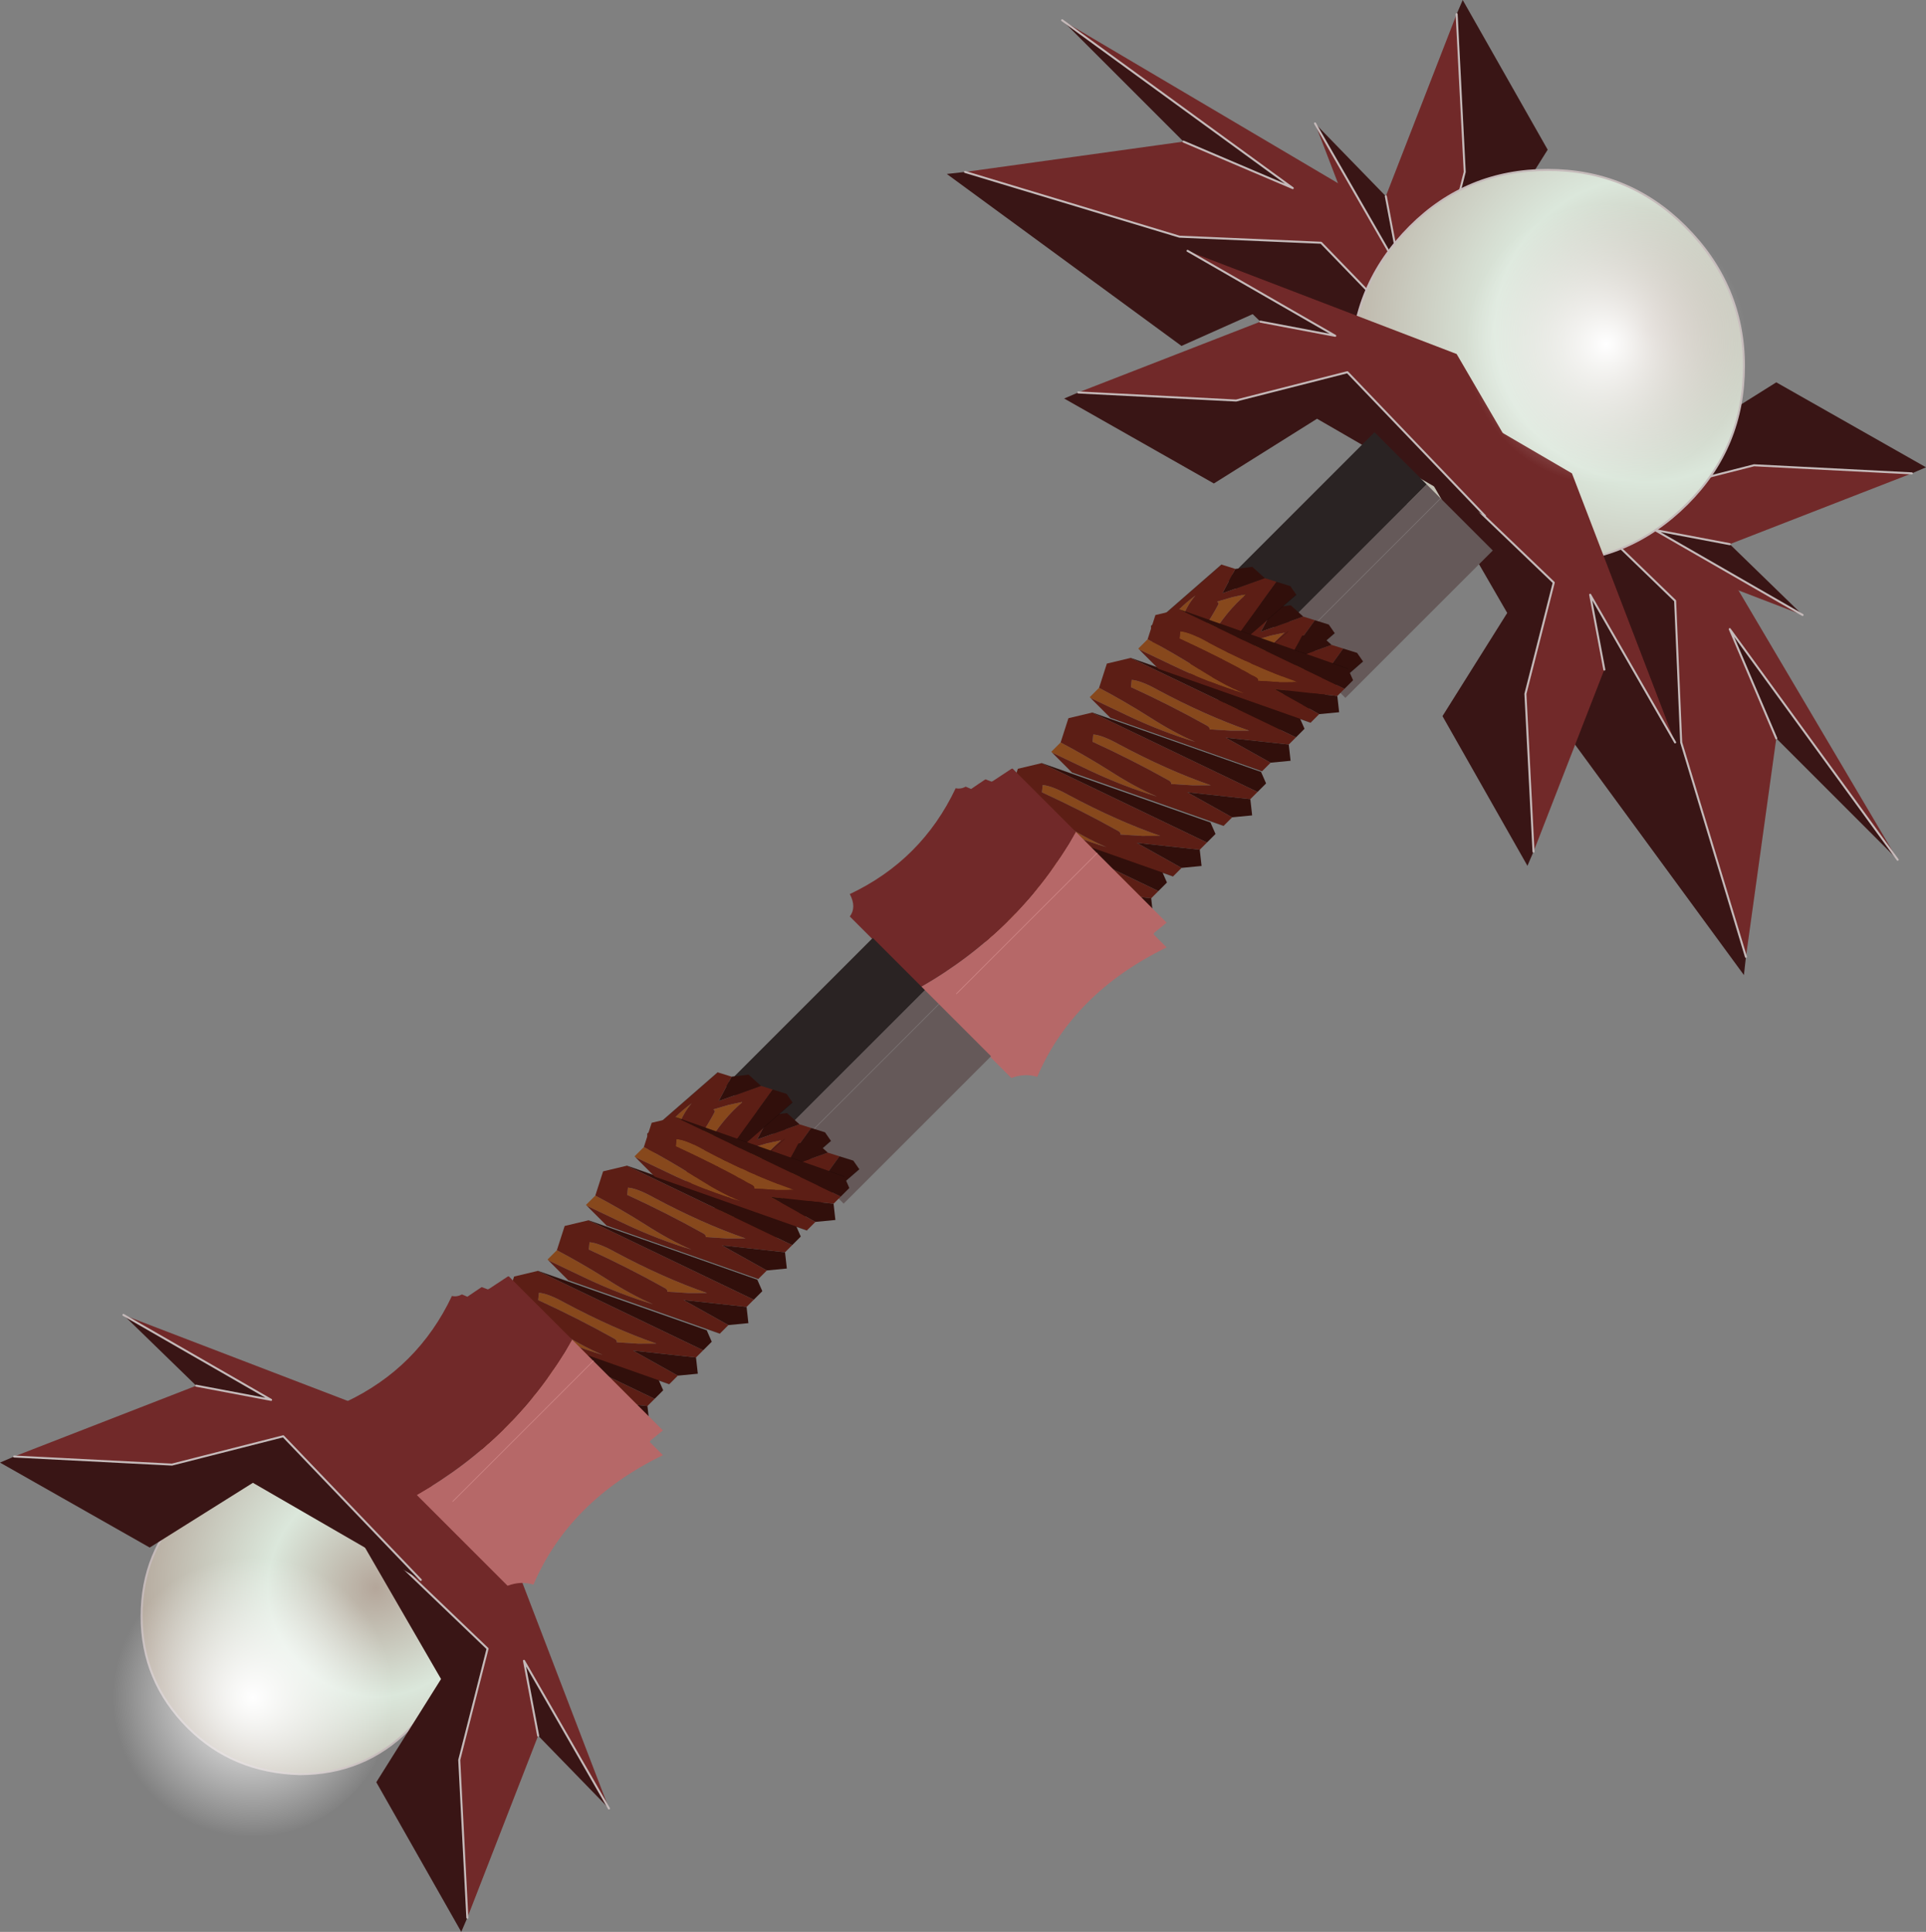 <?xml version="1.0"?>
<svg xmlns="http://www.w3.org/2000/svg" xmlns:xlink="http://www.w3.org/1999/xlink" width="47.6px" height="47.75px"><rect width="100%" height="100%" fill="#808080" stroke="none"/><g transform="matrix(1, 0, 0, 1, -336.25, -174.35)"><use xlink:href="#object-0" width="24.2" height="24.1" transform="matrix(1, 0, 0, 1, 359.65, 174.35)"/><use xlink:href="#object-1" width="14.4" height="27.6" transform="matrix(-0.203, -0.203, 0.132, -0.132, 369.5, 191.6)"/><use xlink:href="#object-2" width="17.1" height="17.75" transform="matrix(-0.203, -0.203, 0.132, -0.132, 361.85, 199.85)"/><use xlink:href="#object-3" width="17.1" height="17.75" transform="matrix(-0.203, -0.203, 0.132, -0.132, 363.05, 198.65)"/><use xlink:href="#object-4" width="17.1" height="17.75" transform="matrix(-0.203, -0.203, 0.132, -0.132, 364.25, 197.45)"/><use xlink:href="#object-5" width="17.1" height="17.75" transform="matrix(-0.203, -0.203, 0.132, -0.132, 365.5, 196.2)"/><use xlink:href="#object-6" width="17.1" height="17.75" transform="matrix(0.018, 0.171, 0.214, 0.067, 365.4, 188.45)"/><use xlink:href="#object-7" width="17.1" height="17.75" transform="matrix(0.018, 0.171, 0.214, 0.067, 366.1, 189.15)"/><use xlink:href="#object-8" width="17.1" height="17.75" transform="matrix(0.018, 0.171, 0.214, 0.067, 364.45, 187.5)"/><use xlink:href="#object-9" width="17.1" height="17.75" transform="matrix(-0.203, -0.203, 0.132, -0.132, 366.45, 194.85)"/><use xlink:href="#object-10" width="17.1" height="17.75" transform="matrix(-0.203, -0.203, 0.132, -0.132, 367.65, 193.65)"/><use xlink:href="#object-11" width="23.95" height="20.1" transform="matrix(-0.191, -0.191, 0.191, -0.191, 361.55, 201.3)"/><use xlink:href="#object-12" width="15.05" height="15.25" transform="matrix(1, 0, 0, 1, 336.25, 206.85)"/><use xlink:href="#object-13" width="14.4" height="27.6" transform="matrix(-0.203, -0.203, 0.132, -0.132, 357.1, 204.1)"/><use xlink:href="#object-14" width="17.1" height="17.75" transform="matrix(-0.203, -0.203, 0.132, -0.132, 349.4, 212.4)"/><use xlink:href="#object-15" width="17.1" height="17.75" transform="matrix(-0.203, -0.203, 0.132, -0.132, 350.6, 211.2)"/><use xlink:href="#object-16" width="17.1" height="17.75" transform="matrix(-0.203, -0.203, 0.132, -0.132, 351.8, 210)"/><use xlink:href="#object-17" width="17.1" height="17.75" transform="matrix(-0.203, -0.203, 0.132, -0.132, 353.05, 208.75)"/><use xlink:href="#object-18" width="17.1" height="17.75" transform="matrix(0.018, 0.171, 0.214, 0.067, 352.95, 201)"/><use xlink:href="#object-19" width="17.1" height="17.75" transform="matrix(0.018, 0.171, 0.214, 0.067, 353.65, 201.7)"/><use xlink:href="#object-20" width="17.1" height="17.75" transform="matrix(0.018, 0.171, 0.214, 0.067, 352, 200.05)"/><use xlink:href="#object-21" width="17.1" height="17.75" transform="matrix(-0.203, -0.203, 0.132, -0.132, 354, 207.4)"/><use xlink:href="#object-22" width="17.1" height="17.75" transform="matrix(-0.203, -0.203, 0.132, -0.132, 355.2, 206.2)"/><use xlink:href="#object-23" width="23.95" height="20.1" transform="matrix(-0.191, -0.191, 0.191, -0.191, 349.1, 213.85)"/><use xlink:href="#object-24" width="40.45" height="40.4" transform="matrix(1, 0, 0, 1, 339, 179.35)"/></g><defs><g transform="matrix(1, 0, 0, 1, -359.65, -174.35)" id="object-0"><path fill-rule="evenodd" fill="#391515" stroke="none" d="M379.4 198L379.35 198.45L375.1 192.65L376.35 189.85L371.6 183.35L377.65 189.2L377.8 192.7L379.4 198M383.15 195.6L380.15 192.6L379 189.9L383.15 195.6"/><path fill-rule="evenodd" fill="#712929" stroke="none" d="M371.6 183.35L372.6 182.25L377.3 185.7L383.15 195.6L379 189.9L380.15 192.6L379.4 198L377.8 192.7L377.65 189.2L371.6 183.35"/><path fill="none" stroke="#c5baba" stroke-width="0.05" stroke-linecap="round" stroke-linejoin="round" d="M379.4 198L377.8 192.7L377.65 189.2L371.6 183.35M383.15 195.6L379 189.9L380.15 192.6"/><path fill-rule="evenodd" fill="#391515" stroke="none" d="M360.1 178.6L359.65 178.65L365.45 182.9L368.25 181.65L374.75 186.4L368.9 180.35L365.4 180.2L360.1 178.6M362.5 174.85L365.5 177.85L368.2 179L362.5 174.85"/><path fill-rule="evenodd" fill="#712929" stroke="none" d="M374.75 186.4L375.85 185.4L372.4 180.7L362.5 174.85L368.2 179L365.5 177.85L360.1 178.6L365.4 180.2L368.9 180.35L374.75 186.4"/><path fill="none" stroke="#c5baba" stroke-width="0.05" stroke-linecap="round" stroke-linejoin="round" d="M360.1 178.6L365.4 180.2L368.9 180.35L374.75 186.4M362.5 174.85L368.2 179L365.5 177.85"/><path fill-rule="evenodd" fill="#391515" stroke="none" d="M372.25 174.7L372.4 174.35L374.5 178.05L372.9 180.6L375.3 184.75L371.75 181.35L372.45 178.6L372.25 174.7M368.75 177.4L370.5 179.2L370.85 181.05L368.75 177.4"/><path fill-rule="evenodd" fill="#712929" stroke="none" d="M375.3 184.75L374.3 185.8L371.3 184.05L368.75 177.4L370.85 181.05L370.5 179.2L372.25 174.7L372.45 178.6L371.75 181.35L375.3 184.75"/><path fill="none" stroke="#c5baba" stroke-width="0.05" stroke-linecap="round" stroke-linejoin="round" d="M372.25 174.7L372.45 178.6L371.75 181.35L375.3 184.75M368.75 177.4L370.85 181.05L370.5 179.2"/><path fill-rule="evenodd" fill="#391515" stroke="none" d="M383.5 186.05L383.85 185.9L380.15 183.8L377.6 185.4L373.45 183L376.85 186.55L379.6 185.85L383.5 186.05M380.8 189.55L379 187.8L377.15 187.45L380.8 189.55"/><path fill-rule="evenodd" fill="#712929" stroke="none" d="M373.45 183L372.4 184L374.15 187L380.8 189.55L377.15 187.45L379 187.8L383.5 186.05L379.6 185.85L376.85 186.55L373.45 183"/><path fill="none" stroke="#c5baba" stroke-width="0.05" stroke-linecap="round" stroke-linejoin="round" d="M383.5 186.05L379.6 185.85L376.85 186.55L373.45 183M380.8 189.55L377.15 187.45L379 187.8"/><path fill-rule="evenodd" fill="url(#gradient-Rc046f75bca3b1e45d28cf42b2d2bb346)" stroke="none" d="M374.5 188.25Q372.5 188.25 371.05 186.8Q369.65 185.4 369.65 183.4Q369.65 181.4 371.1 179.95Q372.5 178.55 374.5 178.55Q376.5 178.55 377.9 179.95Q379.35 181.4 379.35 183.4Q379.35 185.4 377.95 186.8Q376.5 188.25 374.5 188.25"/><path fill="none" stroke="#c5baba" stroke-width="0.05" stroke-linecap="round" stroke-linejoin="round" d="M374.5 188.25Q372.5 188.25 371.05 186.8Q369.65 185.4 369.65 183.4Q369.65 181.4 371.1 179.95Q372.5 178.55 374.5 178.55Q376.5 178.55 377.9 179.95Q379.35 181.4 379.35 183.4Q379.35 185.4 377.95 186.8Q376.5 188.25 374.5 188.25"/><path fill-rule="evenodd" fill="#391515" stroke="none" d="M374.15 195.4L374 195.75L371.9 192.05L373.5 189.5L371.1 185.35L374.65 188.75L373.95 191.5L374.15 195.4M377.65 192.7L375.9 190.9L375.55 189.05L377.65 192.7"/><path fill-rule="evenodd" fill="#712929" stroke="none" d="M371.1 185.35L372.1 184.3L375.1 186.05L377.65 192.7L375.55 189.05L375.9 190.9L374.15 195.4L373.95 191.5L374.65 188.75L371.1 185.35"/><path fill="none" stroke="#c5baba" stroke-width="0.05" stroke-linecap="round" stroke-linejoin="round" d="M374.15 195.4L373.95 191.5L374.65 188.75L371.1 185.35M377.65 192.7L375.55 189.05L375.9 190.9"/><path fill-rule="evenodd" fill="#391515" stroke="none" d="M362.9 184.05L362.55 184.2L366.25 186.3L368.8 184.7L372.95 187.1L369.55 183.55L366.8 184.25L362.9 184.05M365.6 180.55L367.4 182.3L369.25 182.65L365.6 180.55"/><path fill-rule="evenodd" fill="#712929" stroke="none" d="M372.95 187.1L374 186.1L372.25 183.1L365.6 180.55L369.25 182.65L367.4 182.3L362.9 184.05L366.8 184.25L369.55 183.55L372.95 187.1"/><path fill="none" stroke="#c5baba" stroke-width="0.05" stroke-linecap="round" stroke-linejoin="round" d="M362.9 184.05L366.8 184.25L369.55 183.55L372.95 187.1M365.6 180.55L369.25 182.65L367.4 182.3"/></g><radialGradient gradientTransform="matrix(0.007, 0.007, -0.007, 0.007, 376.95, 182.5)" gradientUnits="userSpaceOnUse" spreadMethod="pad" id="gradient-Rc046f75bca3b1e45d28cf42b2d2bb346" cx="0" cy="0" r="819.2"><stop offset="0" stop-color="#b4a69a"/><stop offset="0.463" stop-color="#dbe7db"/><stop offset="1" stop-color="#b7aca0"/></radialGradient><g transform="matrix(1, 0, 0, 1, 7.2, 13.8)" id="object-1"><path fill-rule="evenodd" fill="#655959" stroke="none" d="M0.85 -13.8L0.85 13.8L-0.85 13.8L-7.2 13.8L-7.2 -13.8L0.85 -13.8M-0.85 -11.15L-0.85 13.8L-0.85 -11.15"/><path fill-rule="evenodd" fill="#2a2323" stroke="none" d="M0.85 13.8L0.85 -13.8L7.2 -13.8L7.2 13.8L0.85 13.8"/><path fill="none" stroke="#7f7878" stroke-width="0.05" stroke-linecap="round" stroke-linejoin="round" d="M-0.85 13.8L-0.85 -11.15"/></g><g transform="matrix(1, 0, 0, 1, 8.55, 9.2)" id="object-2"><path fill-rule="evenodd" fill="#87481c" stroke="none" d="M7.45 -9.2L7.55 -9.2L7.55 -7.45Q5.25 -6.35 2.8 -5.5Q0.25 -4.65 -1.6 -3.5Q1.05 -5.7 4.15 -7.4L7.45 -9.2M5.65 -4.4L6.05 -3.65Q5.45 -2.85 3.85 -2.15Q-0.65 -0.05 -4.2 2.6L-3.1 0.9L-1.7 -1Q-1.6 -0.75 -1.3 -0.9Q2.15 -2.4 5.65 -4.4"/><path fill-rule="evenodd" fill="#5c1e15" stroke="none" d="M7.55 -7.45L8.55 -4.45L7.45 -1.7L-7.45 6.35L-7.45 5L-3.2 -0.25L-7.45 1.6L-7.45 0L5.05 -9.2L7.45 -9.2L4.15 -7.4Q1.05 -5.7 -1.6 -3.5Q0.25 -4.65 2.8 -5.5Q5.25 -6.35 7.55 -7.45M5.65 -4.4Q2.15 -2.4 -1.3 -0.9Q-1.6 -0.75 -1.7 -1L-3.1 0.9L-4.2 2.6Q-0.65 -0.05 3.85 -2.15Q5.45 -2.85 6.05 -3.65L5.65 -4.4"/><path fill-rule="evenodd" fill="#310f0b" stroke="none" d="M7.45 -1.7L-6.45 8.55L-7.45 7.95L-7.45 6.35L7.45 -1.7M-7.45 5L-8.55 3.65L-7.45 1.6L-3.2 -0.25L-7.45 5"/><path fill="none" stroke="#000000" stroke-opacity="0.251" stroke-width="0.05" stroke-linecap="round" stroke-linejoin="round" d="M7.45 -1.7L-6.45 8.55M-7.45 0L5.05 -9.2"/></g><g transform="matrix(1, 0, 0, 1, 8.55, 9.2)" id="object-3"><path fill-rule="evenodd" fill="#87481c" stroke="none" d="M7.45 -9.2L7.55 -9.2L7.55 -7.45Q5.25 -6.35 2.8 -5.5Q0.25 -4.65 -1.6 -3.5Q1.05 -5.7 4.15 -7.4L7.45 -9.2M5.65 -4.4L6.05 -3.65Q5.45 -2.85 3.85 -2.15Q-0.65 -0.05 -4.2 2.6L-3.1 0.9L-1.7 -1Q-1.6 -0.75 -1.3 -0.9Q2.15 -2.4 5.65 -4.4"/><path fill-rule="evenodd" fill="#5c1e15" stroke="none" d="M7.55 -7.45L8.55 -4.45L7.45 -1.7L-7.45 6.35L-7.45 5L-3.2 -0.25L-7.45 1.6L-7.45 0L5.05 -9.2L7.45 -9.2L4.15 -7.4Q1.05 -5.7 -1.6 -3.5Q0.25 -4.65 2.8 -5.5Q5.25 -6.35 7.55 -7.45M5.65 -4.4Q2.15 -2.4 -1.3 -0.9Q-1.6 -0.75 -1.7 -1L-3.1 0.9L-4.2 2.6Q-0.65 -0.05 3.85 -2.15Q5.45 -2.85 6.05 -3.65L5.65 -4.4"/><path fill-rule="evenodd" fill="#310f0b" stroke="none" d="M7.45 -1.7L-6.45 8.55L-7.45 7.95L-7.45 6.35L7.45 -1.7M-7.45 5L-8.55 3.65L-7.45 1.6L-3.2 -0.25L-7.45 5"/><path fill="none" stroke="#000000" stroke-opacity="0.251" stroke-width="0.05" stroke-linecap="round" stroke-linejoin="round" d="M7.45 -1.7L-6.45 8.55M-7.45 0L5.05 -9.2"/></g><g transform="matrix(1, 0, 0, 1, 8.55, 9.2)" id="object-4"><path fill-rule="evenodd" fill="#87481c" stroke="none" d="M7.45 -9.2L7.55 -9.2L7.55 -7.45Q5.25 -6.35 2.8 -5.5Q0.25 -4.65 -1.6 -3.5Q1.05 -5.7 4.15 -7.4L7.45 -9.2M5.65 -4.4L6.05 -3.65Q5.45 -2.85 3.85 -2.15Q-0.65 -0.05 -4.2 2.6L-3.1 0.9L-1.7 -1Q-1.6 -0.75 -1.3 -0.9Q2.15 -2.4 5.65 -4.4"/><path fill-rule="evenodd" fill="#5c1e15" stroke="none" d="M7.55 -7.45L8.55 -4.45L7.45 -1.7L-7.45 6.35L-7.45 5L-3.2 -0.25L-7.45 1.6L-7.45 0L5.05 -9.2L7.45 -9.2L4.15 -7.4Q1.05 -5.7 -1.6 -3.5Q0.25 -4.65 2.8 -5.5Q5.25 -6.35 7.55 -7.45M5.65 -4.4Q2.15 -2.4 -1.3 -0.9Q-1.6 -0.75 -1.7 -1L-3.1 0.9L-4.2 2.6Q-0.65 -0.05 3.85 -2.15Q5.45 -2.85 6.05 -3.65L5.65 -4.4"/><path fill-rule="evenodd" fill="#310f0b" stroke="none" d="M7.45 -1.7L-6.45 8.55L-7.45 7.95L-7.45 6.35L7.45 -1.7M-7.45 5L-8.55 3.65L-7.45 1.6L-3.2 -0.25L-7.45 5"/><path fill="none" stroke="#000000" stroke-opacity="0.251" stroke-width="0.05" stroke-linecap="round" stroke-linejoin="round" d="M7.45 -1.7L-6.45 8.55M-7.45 0L5.05 -9.2"/></g><g transform="matrix(1, 0, 0, 1, 8.55, 9.2)" id="object-5"><path fill-rule="evenodd" fill="#87481c" stroke="none" d="M7.45 -9.2L7.55 -9.2L7.55 -7.45Q5.25 -6.35 2.8 -5.5Q0.25 -4.65 -1.6 -3.5Q1.05 -5.7 4.15 -7.4L7.45 -9.2M5.65 -4.4L6.05 -3.65Q5.45 -2.85 3.85 -2.15Q-0.65 -0.05 -4.2 2.6L-3.1 0.9L-1.7 -1Q-1.6 -0.75 -1.3 -0.9Q2.15 -2.4 5.65 -4.4"/><path fill-rule="evenodd" fill="#5c1e15" stroke="none" d="M7.55 -7.45L8.55 -4.45L7.45 -1.7L-7.45 6.35L-7.45 5L-3.2 -0.25L-7.45 1.6L-7.45 0L5.05 -9.2L7.45 -9.2L4.15 -7.4Q1.05 -5.7 -1.6 -3.5Q0.25 -4.65 2.8 -5.5Q5.25 -6.35 7.55 -7.45M5.65 -4.4Q2.15 -2.4 -1.3 -0.9Q-1.6 -0.75 -1.7 -1L-3.1 0.9L-4.2 2.6Q-0.65 -0.05 3.85 -2.15Q5.45 -2.85 6.05 -3.65L5.65 -4.4"/><path fill-rule="evenodd" fill="#310f0b" stroke="none" d="M7.45 -1.7L-6.45 8.55L-7.45 7.95L-7.45 6.35L7.45 -1.7M-7.45 5L-8.55 3.65L-7.45 1.6L-3.2 -0.25L-7.45 5"/><path fill="none" stroke="#000000" stroke-opacity="0.251" stroke-width="0.05" stroke-linecap="round" stroke-linejoin="round" d="M7.45 -1.7L-6.45 8.55M-7.45 0L5.05 -9.2"/></g><g transform="matrix(1, 0, 0, 1, 8.55, 9.2)" id="object-6"><path fill-rule="evenodd" fill="#87481c" stroke="none" d="M7.45 -9.2L7.55 -9.2L7.55 -7.45Q5.25 -6.35 2.8 -5.5Q0.25 -4.65 -1.6 -3.5Q1.05 -5.7 4.15 -7.4L7.45 -9.2M5.65 -4.4L6.05 -3.65Q5.45 -2.85 3.85 -2.15Q-0.65 -0.05 -4.2 2.6L-3.1 0.9L-1.7 -1Q-1.6 -0.75 -1.3 -0.9Q2.15 -2.4 5.65 -4.4"/><path fill-rule="evenodd" fill="#5c1e15" stroke="none" d="M7.55 -7.45L8.55 -4.45L7.45 -1.7L-7.45 6.35L-7.45 5L-3.2 -0.25L-7.45 1.6L-7.45 0L5.05 -9.2L7.45 -9.2L4.15 -7.4Q1.05 -5.7 -1.6 -3.5Q0.25 -4.65 2.8 -5.5Q5.25 -6.35 7.55 -7.45M5.65 -4.4Q2.15 -2.4 -1.3 -0.9Q-1.6 -0.75 -1.7 -1L-3.1 0.9L-4.2 2.6Q-0.65 -0.05 3.85 -2.15Q5.45 -2.85 6.05 -3.65L5.65 -4.4"/><path fill-rule="evenodd" fill="#310f0b" stroke="none" d="M7.45 -1.7L-6.45 8.55L-7.45 7.95L-7.45 6.35L7.45 -1.7M-7.45 5L-8.55 3.65L-7.45 1.6L-3.2 -0.25L-7.45 5"/><path fill="none" stroke="#000000" stroke-opacity="0.251" stroke-width="0.05" stroke-linecap="round" stroke-linejoin="round" d="M7.45 -1.7L-6.45 8.55M-7.45 0L5.05 -9.2"/></g><g transform="matrix(1, 0, 0, 1, 8.55, 9.2)" id="object-7"><path fill-rule="evenodd" fill="#87481c" stroke="none" d="M7.45 -9.2L7.55 -9.2L7.55 -7.45Q5.25 -6.35 2.8 -5.5Q0.25 -4.65 -1.6 -3.5Q1.05 -5.7 4.15 -7.4L7.45 -9.2M5.65 -4.4L6.05 -3.65Q5.45 -2.85 3.85 -2.15Q-0.65 -0.05 -4.2 2.6L-3.1 0.9L-1.7 -1Q-1.6 -0.75 -1.3 -0.9Q2.15 -2.4 5.65 -4.4"/><path fill-rule="evenodd" fill="#5c1e15" stroke="none" d="M7.55 -7.45L8.55 -4.45L7.45 -1.7L-7.45 6.35L-7.45 5L-3.2 -0.25L-7.45 1.6L-7.45 0L5.05 -9.2L7.45 -9.2L4.15 -7.4Q1.05 -5.7 -1.6 -3.5Q0.25 -4.65 2.8 -5.5Q5.25 -6.35 7.55 -7.45M5.65 -4.4Q2.15 -2.4 -1.3 -0.9Q-1.6 -0.75 -1.7 -1L-3.1 0.9L-4.2 2.6Q-0.65 -0.05 3.85 -2.15Q5.45 -2.85 6.05 -3.65L5.65 -4.4"/><path fill-rule="evenodd" fill="#310f0b" stroke="none" d="M7.45 -1.7L-6.45 8.55L-7.45 7.95L-7.45 6.35L7.45 -1.7M-7.45 5L-8.55 3.65L-7.45 1.6L-3.2 -0.25L-7.45 5"/><path fill="none" stroke="#000000" stroke-opacity="0.251" stroke-width="0.05" stroke-linecap="round" stroke-linejoin="round" d="M7.45 -1.7L-6.45 8.55M-7.45 0L5.05 -9.2"/></g><g transform="matrix(1, 0, 0, 1, 8.55, 9.2)" id="object-8"><path fill-rule="evenodd" fill="#87481c" stroke="none" d="M7.45 -9.2L7.55 -9.2L7.55 -7.45Q5.25 -6.35 2.8 -5.5Q0.25 -4.65 -1.6 -3.5Q1.05 -5.7 4.15 -7.4L7.45 -9.2M5.65 -4.4L6.05 -3.65Q5.45 -2.85 3.85 -2.15Q-0.65 -0.05 -4.2 2.6L-3.1 0.9L-1.7 -1Q-1.6 -0.75 -1.3 -0.9Q2.15 -2.4 5.65 -4.4"/><path fill-rule="evenodd" fill="#5c1e15" stroke="none" d="M7.55 -7.45L8.55 -4.45L7.45 -1.7L-7.45 6.35L-7.45 5L-3.2 -0.25L-7.45 1.6L-7.45 0L5.05 -9.2L7.45 -9.2L4.15 -7.4Q1.05 -5.7 -1.6 -3.5Q0.25 -4.65 2.8 -5.5Q5.25 -6.35 7.55 -7.45M5.65 -4.4Q2.15 -2.4 -1.3 -0.9Q-1.6 -0.75 -1.7 -1L-3.1 0.9L-4.2 2.6Q-0.65 -0.05 3.85 -2.15Q5.45 -2.85 6.05 -3.65L5.65 -4.4"/><path fill-rule="evenodd" fill="#310f0b" stroke="none" d="M7.45 -1.7L-6.45 8.55L-7.45 7.95L-7.45 6.35L7.45 -1.7M-7.45 5L-8.55 3.65L-7.45 1.6L-3.2 -0.25L-7.45 5"/><path fill="none" stroke="#000000" stroke-opacity="0.251" stroke-width="0.05" stroke-linecap="round" stroke-linejoin="round" d="M7.45 -1.7L-6.45 8.55M-7.45 0L5.05 -9.2"/></g><g transform="matrix(1, 0, 0, 1, 8.55, 9.2)" id="object-9"><path fill-rule="evenodd" fill="#87481c" stroke="none" d="M7.45 -9.2L7.55 -9.2L7.55 -7.45Q5.25 -6.35 2.8 -5.5Q0.25 -4.65 -1.6 -3.5Q1.05 -5.7 4.15 -7.4L7.45 -9.2M5.65 -4.4L6.05 -3.65Q5.45 -2.85 3.85 -2.15Q-0.65 -0.05 -4.2 2.6L-3.1 0.9L-1.7 -1Q-1.6 -0.75 -1.3 -0.9Q2.15 -2.4 5.65 -4.4"/><path fill-rule="evenodd" fill="#5c1e15" stroke="none" d="M7.55 -7.45L8.55 -4.45L7.45 -1.7L-7.45 6.35L-7.45 5L-3.2 -0.25L-7.45 1.6L-7.45 0L5.05 -9.2L7.45 -9.2L4.15 -7.4Q1.05 -5.7 -1.6 -3.5Q0.25 -4.65 2.8 -5.5Q5.25 -6.35 7.55 -7.45M5.65 -4.4Q2.15 -2.4 -1.3 -0.9Q-1.6 -0.75 -1.7 -1L-3.1 0.9L-4.2 2.6Q-0.65 -0.05 3.85 -2.15Q5.45 -2.85 6.05 -3.65L5.65 -4.4"/><path fill-rule="evenodd" fill="#310f0b" stroke="none" d="M7.45 -1.7L-6.45 8.55L-7.45 7.95L-7.45 6.35L7.45 -1.7M-7.45 5L-8.55 3.65L-7.45 1.6L-3.2 -0.25L-7.45 5"/><path fill="none" stroke="#000000" stroke-opacity="0.251" stroke-width="0.05" stroke-linecap="round" stroke-linejoin="round" d="M7.45 -1.7L-6.45 8.55M-7.45 0L5.05 -9.2"/></g><g transform="matrix(1, 0, 0, 1, 8.55, 9.2)" id="object-10"><path fill-rule="evenodd" fill="#87481c" stroke="none" d="M7.45 -9.2L7.55 -9.2L7.55 -7.45Q5.25 -6.35 2.8 -5.5Q0.25 -4.65 -1.6 -3.5Q1.05 -5.7 4.15 -7.4L7.45 -9.2M5.65 -4.4L6.05 -3.65Q5.45 -2.85 3.85 -2.15Q-0.65 -0.05 -4.2 2.6L-3.1 0.9L-1.7 -1Q-1.6 -0.75 -1.3 -0.9Q2.15 -2.4 5.65 -4.4"/><path fill-rule="evenodd" fill="#5c1e15" stroke="none" d="M7.55 -7.45L8.55 -4.45L7.45 -1.7L-7.45 6.35L-7.45 5L-3.2 -0.25L-7.45 1.6L-7.45 0L5.05 -9.2L7.45 -9.2L4.15 -7.4Q1.05 -5.7 -1.6 -3.5Q0.25 -4.65 2.8 -5.5Q5.25 -6.35 7.55 -7.45M5.65 -4.4Q2.15 -2.4 -1.3 -0.9Q-1.6 -0.75 -1.7 -1L-3.1 0.9L-4.2 2.6Q-0.65 -0.05 3.85 -2.15Q5.45 -2.85 6.05 -3.65L5.65 -4.4"/><path fill-rule="evenodd" fill="#310f0b" stroke="none" d="M7.45 -1.7L-6.45 8.55L-7.45 7.95L-7.45 6.35L7.45 -1.7M-7.45 5L-8.55 3.65L-7.45 1.6L-3.2 -0.25L-7.45 5"/><path fill="none" stroke="#000000" stroke-opacity="0.251" stroke-width="0.05" stroke-linecap="round" stroke-linejoin="round" d="M7.45 -1.7L-6.45 8.55M-7.45 0L5.05 -9.2"/></g><g transform="matrix(1, 0, 0, 1, 12, 10)" id="object-11"><path fill-rule="evenodd" fill="#b66868" stroke="none" d="M1.35 10.1L-1.4 10.1L-10.4 10.1L-10.25 8.65L-10.3 8.5L-12 8.5Q-8.9 -0.5 -12 -8.25Q-10.95 -8.8 -10.4 -10L1.35 -10Q-1.4 0.1 1.35 10.1M-1.4 -8.1L-1.4 10.1L-1.4 -8.1"/><path fill-rule="evenodd" fill="#712929" stroke="none" d="M1.35 -10L10.5 -10Q10.65 -8.95 11.95 -8.55Q9.5 -1.7 11.95 5.15Q11.55 5.4 11.4 5.9L10.9 6.1L10.75 6.9L10.6 7.65L10.05 7.9L10 8.05L9.6 10L9.55 10.1L1.35 10.1Q-1.4 0.1 1.35 -10"/><path fill="none" stroke="#d58d8d" stroke-width="0.05" stroke-linecap="round" stroke-linejoin="round" d="M-1.4 10.1L-1.4 -8.1"/></g><g transform="matrix(1, 0, 0, 1, -336.25, -206.85)" id="object-12"><path fill-rule="evenodd" fill="url(#gradient-Rf3ca86ce33436ea209059984b865d121)" stroke="none" d="M343.65 218.2Q342 218.15 340.9 217.05Q339.75 215.9 339.75 214.3Q339.75 212.7 340.85 211.6Q342 210.45 343.6 210.45Q345.2 210.45 346.35 211.6Q347.45 212.7 347.5 214.35Q347.5 215.95 346.35 217.1Q345.25 218.2 343.65 218.2"/><path fill="none" stroke="#c5baba" stroke-width="0.05" stroke-linecap="round" stroke-linejoin="round" d="M343.65 218.2Q342 218.15 340.9 217.05Q339.75 215.9 339.75 214.3Q339.75 212.7 340.85 211.6Q342 210.45 343.6 210.45Q345.2 210.45 346.35 211.6Q347.45 212.7 347.5 214.35Q347.5 215.95 346.35 217.1Q345.25 218.2 343.65 218.2"/><path fill-rule="evenodd" fill="#391515" stroke="none" d="M347.8 221.75L347.65 222.1L345.55 218.4L347.15 215.85L344.75 211.7L348.3 215.1L347.6 217.85L347.8 221.75M351.3 219.05L349.55 217.25L349.2 215.4L351.3 219.05"/><path fill-rule="evenodd" fill="#712929" stroke="none" d="M344.75 211.7L345.75 210.65L348.75 212.4L351.3 219.05L349.2 215.4L349.55 217.25L347.8 221.75L347.6 217.85L348.3 215.1L344.75 211.7"/><path fill="none" stroke="#c5baba" stroke-width="0.05" stroke-linecap="round" stroke-linejoin="round" d="M347.8 221.75L347.6 217.85L348.3 215.1L344.75 211.7M351.3 219.05L349.2 215.4L349.55 217.25"/><path fill-rule="evenodd" fill="#391515" stroke="none" d="M336.6 210.35L336.25 210.5L339.95 212.6L342.5 211L346.65 213.4L343.25 209.85L340.5 210.55L336.6 210.35M339.3 206.85L341.1 208.6L342.95 208.95L339.3 206.85"/><path fill-rule="evenodd" fill="#712929" stroke="none" d="M346.65 213.4L347.7 212.4L345.95 209.4L339.3 206.85L342.95 208.95L341.1 208.6L336.6 210.35L340.5 210.55L343.25 209.85L346.65 213.4"/><path fill="none" stroke="#c5baba" stroke-width="0.05" stroke-linecap="round" stroke-linejoin="round" d="M336.6 210.35L340.5 210.55L343.25 209.85L346.65 213.4M339.3 206.85L342.95 208.95L341.1 208.6"/></g><radialGradient gradientTransform="matrix(0.005, 0.005, -0.005, 0.005, 345.55, 213.6)" gradientUnits="userSpaceOnUse" spreadMethod="pad" id="gradient-Rf3ca86ce33436ea209059984b865d121" cx="0" cy="0" r="819.2"><stop offset="0" stop-color="#b4a69a"/><stop offset="0.463" stop-color="#dbe7db"/><stop offset="1" stop-color="#b7aca0"/></radialGradient><g transform="matrix(1, 0, 0, 1, 7.2, 13.8)" id="object-13"><path fill-rule="evenodd" fill="#655959" stroke="none" d="M0.85 -13.8L0.85 13.8L-0.85 13.8L-7.2 13.8L-7.2 -13.8L0.85 -13.8M-0.85 -11.15L-0.85 13.8L-0.85 -11.15"/><path fill-rule="evenodd" fill="#2a2323" stroke="none" d="M0.85 13.8L0.85 -13.8L7.2 -13.8L7.2 13.8L0.85 13.8"/><path fill="none" stroke="#7f7878" stroke-width="0.05" stroke-linecap="round" stroke-linejoin="round" d="M-0.85 13.8L-0.85 -11.15"/></g><g transform="matrix(1, 0, 0, 1, 8.55, 9.2)" id="object-14"><path fill-rule="evenodd" fill="#87481c" stroke="none" d="M7.45 -9.2L7.55 -9.2L7.55 -7.45Q5.25 -6.35 2.8 -5.5Q0.25 -4.65 -1.6 -3.5Q1.05 -5.7 4.15 -7.4L7.45 -9.2M5.65 -4.4L6.05 -3.65Q5.45 -2.85 3.85 -2.15Q-0.65 -0.05 -4.2 2.6L-3.1 0.9L-1.7 -1Q-1.6 -0.75 -1.3 -0.9Q2.15 -2.4 5.65 -4.4"/><path fill-rule="evenodd" fill="#5c1e15" stroke="none" d="M7.55 -7.45L8.55 -4.45L7.45 -1.7L-7.45 6.35L-7.45 5L-3.2 -0.25L-7.45 1.6L-7.45 0L5.05 -9.2L7.45 -9.2L4.15 -7.4Q1.05 -5.7 -1.6 -3.5Q0.25 -4.65 2.8 -5.5Q5.25 -6.35 7.55 -7.45M5.65 -4.4Q2.15 -2.4 -1.3 -0.9Q-1.6 -0.75 -1.7 -1L-3.1 0.9L-4.2 2.6Q-0.65 -0.05 3.85 -2.15Q5.45 -2.85 6.05 -3.65L5.65 -4.4"/><path fill-rule="evenodd" fill="#310f0b" stroke="none" d="M7.45 -1.7L-6.45 8.55L-7.45 7.95L-7.45 6.35L7.45 -1.7M-7.45 5L-8.55 3.65L-7.45 1.6L-3.2 -0.25L-7.45 5"/><path fill="none" stroke="#000000" stroke-opacity="0.251" stroke-width="0.05" stroke-linecap="round" stroke-linejoin="round" d="M7.45 -1.7L-6.45 8.55M-7.45 0L5.05 -9.2"/></g><g transform="matrix(1, 0, 0, 1, 8.55, 9.2)" id="object-15"><path fill-rule="evenodd" fill="#87481c" stroke="none" d="M7.45 -9.2L7.55 -9.2L7.55 -7.45Q5.25 -6.35 2.8 -5.5Q0.25 -4.65 -1.6 -3.5Q1.05 -5.7 4.15 -7.4L7.45 -9.2M5.65 -4.4L6.05 -3.65Q5.45 -2.85 3.85 -2.15Q-0.65 -0.05 -4.2 2.6L-3.1 0.9L-1.7 -1Q-1.6 -0.75 -1.3 -0.9Q2.15 -2.4 5.65 -4.4"/><path fill-rule="evenodd" fill="#5c1e15" stroke="none" d="M7.55 -7.45L8.55 -4.45L7.45 -1.7L-7.45 6.35L-7.45 5L-3.2 -0.25L-7.45 1.6L-7.45 0L5.05 -9.2L7.45 -9.2L4.15 -7.4Q1.05 -5.7 -1.6 -3.5Q0.25 -4.65 2.8 -5.5Q5.25 -6.35 7.55 -7.45M5.65 -4.4Q2.15 -2.4 -1.3 -0.9Q-1.6 -0.75 -1.7 -1L-3.1 0.9L-4.2 2.6Q-0.65 -0.05 3.85 -2.15Q5.45 -2.85 6.05 -3.65L5.65 -4.4"/><path fill-rule="evenodd" fill="#310f0b" stroke="none" d="M7.45 -1.7L-6.45 8.55L-7.45 7.95L-7.45 6.35L7.45 -1.7M-7.45 5L-8.55 3.65L-7.45 1.6L-3.2 -0.25L-7.45 5"/><path fill="none" stroke="#000000" stroke-opacity="0.251" stroke-width="0.05" stroke-linecap="round" stroke-linejoin="round" d="M7.45 -1.7L-6.45 8.55M-7.45 0L5.05 -9.2"/></g><g transform="matrix(1, 0, 0, 1, 8.55, 9.2)" id="object-16"><path fill-rule="evenodd" fill="#87481c" stroke="none" d="M7.45 -9.2L7.55 -9.2L7.55 -7.45Q5.25 -6.35 2.8 -5.5Q0.25 -4.65 -1.6 -3.5Q1.05 -5.7 4.15 -7.4L7.45 -9.2M5.65 -4.4L6.05 -3.65Q5.45 -2.85 3.85 -2.15Q-0.65 -0.05 -4.2 2.6L-3.1 0.9L-1.7 -1Q-1.6 -0.75 -1.3 -0.9Q2.15 -2.4 5.65 -4.4"/><path fill-rule="evenodd" fill="#5c1e15" stroke="none" d="M7.55 -7.45L8.55 -4.45L7.45 -1.7L-7.45 6.35L-7.45 5L-3.2 -0.25L-7.45 1.6L-7.45 0L5.05 -9.2L7.45 -9.2L4.15 -7.4Q1.05 -5.7 -1.6 -3.5Q0.25 -4.65 2.8 -5.5Q5.25 -6.35 7.55 -7.45M5.65 -4.4Q2.15 -2.4 -1.3 -0.9Q-1.6 -0.75 -1.7 -1L-3.1 0.9L-4.2 2.6Q-0.65 -0.05 3.85 -2.15Q5.45 -2.85 6.05 -3.65L5.65 -4.4"/><path fill-rule="evenodd" fill="#310f0b" stroke="none" d="M7.45 -1.7L-6.45 8.55L-7.45 7.95L-7.45 6.35L7.45 -1.7M-7.45 5L-8.55 3.65L-7.45 1.6L-3.2 -0.25L-7.45 5"/><path fill="none" stroke="#000000" stroke-opacity="0.251" stroke-width="0.05" stroke-linecap="round" stroke-linejoin="round" d="M7.45 -1.7L-6.45 8.55M-7.45 0L5.05 -9.2"/></g><g transform="matrix(1, 0, 0, 1, 8.55, 9.2)" id="object-17"><path fill-rule="evenodd" fill="#87481c" stroke="none" d="M7.45 -9.2L7.55 -9.2L7.55 -7.45Q5.25 -6.35 2.8 -5.5Q0.25 -4.65 -1.6 -3.5Q1.05 -5.7 4.15 -7.4L7.45 -9.2M5.65 -4.4L6.05 -3.65Q5.45 -2.85 3.85 -2.15Q-0.65 -0.05 -4.2 2.6L-3.1 0.9L-1.7 -1Q-1.6 -0.75 -1.3 -0.9Q2.15 -2.4 5.65 -4.4"/><path fill-rule="evenodd" fill="#5c1e15" stroke="none" d="M7.55 -7.45L8.55 -4.45L7.45 -1.7L-7.45 6.35L-7.45 5L-3.2 -0.25L-7.45 1.6L-7.45 0L5.05 -9.2L7.45 -9.2L4.15 -7.4Q1.05 -5.7 -1.6 -3.5Q0.25 -4.65 2.8 -5.5Q5.25 -6.35 7.55 -7.45M5.65 -4.4Q2.15 -2.4 -1.3 -0.9Q-1.6 -0.75 -1.7 -1L-3.1 0.9L-4.2 2.6Q-0.65 -0.05 3.85 -2.15Q5.45 -2.85 6.05 -3.65L5.65 -4.4"/><path fill-rule="evenodd" fill="#310f0b" stroke="none" d="M7.45 -1.7L-6.45 8.55L-7.45 7.95L-7.45 6.35L7.45 -1.7M-7.45 5L-8.55 3.65L-7.45 1.6L-3.2 -0.25L-7.45 5"/><path fill="none" stroke="#000000" stroke-opacity="0.251" stroke-width="0.05" stroke-linecap="round" stroke-linejoin="round" d="M7.45 -1.7L-6.45 8.55M-7.45 0L5.05 -9.2"/></g><g transform="matrix(1, 0, 0, 1, 8.55, 9.2)" id="object-18"><path fill-rule="evenodd" fill="#87481c" stroke="none" d="M7.45 -9.2L7.55 -9.2L7.55 -7.45Q5.25 -6.35 2.8 -5.5Q0.25 -4.65 -1.6 -3.5Q1.05 -5.7 4.15 -7.4L7.45 -9.2M5.65 -4.4L6.05 -3.65Q5.45 -2.85 3.85 -2.15Q-0.65 -0.05 -4.2 2.6L-3.1 0.9L-1.7 -1Q-1.6 -0.75 -1.3 -0.9Q2.15 -2.4 5.65 -4.4"/><path fill-rule="evenodd" fill="#5c1e15" stroke="none" d="M7.55 -7.45L8.55 -4.45L7.45 -1.7L-7.45 6.35L-7.45 5L-3.2 -0.25L-7.45 1.6L-7.45 0L5.05 -9.2L7.45 -9.2L4.15 -7.4Q1.05 -5.7 -1.6 -3.5Q0.25 -4.65 2.8 -5.5Q5.25 -6.35 7.55 -7.45M5.65 -4.4Q2.15 -2.4 -1.3 -0.9Q-1.6 -0.75 -1.7 -1L-3.1 0.9L-4.2 2.6Q-0.65 -0.05 3.85 -2.15Q5.45 -2.85 6.05 -3.65L5.65 -4.4"/><path fill-rule="evenodd" fill="#310f0b" stroke="none" d="M7.45 -1.7L-6.45 8.55L-7.45 7.95L-7.45 6.35L7.45 -1.7M-7.45 5L-8.55 3.65L-7.45 1.6L-3.2 -0.25L-7.45 5"/><path fill="none" stroke="#000000" stroke-opacity="0.251" stroke-width="0.05" stroke-linecap="round" stroke-linejoin="round" d="M7.45 -1.7L-6.45 8.55M-7.45 0L5.05 -9.2"/></g><g transform="matrix(1, 0, 0, 1, 8.55, 9.2)" id="object-19"><path fill-rule="evenodd" fill="#87481c" stroke="none" d="M7.45 -9.2L7.55 -9.2L7.55 -7.45Q5.25 -6.35 2.8 -5.5Q0.25 -4.65 -1.6 -3.5Q1.05 -5.7 4.15 -7.4L7.45 -9.2M5.65 -4.4L6.05 -3.65Q5.45 -2.85 3.85 -2.15Q-0.65 -0.05 -4.2 2.6L-3.1 0.9L-1.7 -1Q-1.6 -0.75 -1.3 -0.9Q2.15 -2.4 5.65 -4.4"/><path fill-rule="evenodd" fill="#5c1e15" stroke="none" d="M7.55 -7.45L8.55 -4.45L7.45 -1.7L-7.45 6.35L-7.45 5L-3.2 -0.25L-7.45 1.6L-7.45 0L5.05 -9.2L7.45 -9.2L4.15 -7.4Q1.05 -5.7 -1.6 -3.5Q0.25 -4.65 2.8 -5.5Q5.25 -6.35 7.55 -7.45M5.65 -4.4Q2.15 -2.4 -1.3 -0.9Q-1.6 -0.75 -1.7 -1L-3.1 0.9L-4.2 2.6Q-0.65 -0.05 3.85 -2.15Q5.45 -2.85 6.05 -3.65L5.65 -4.4"/><path fill-rule="evenodd" fill="#310f0b" stroke="none" d="M7.45 -1.7L-6.45 8.55L-7.45 7.95L-7.45 6.35L7.45 -1.7M-7.45 5L-8.55 3.65L-7.45 1.6L-3.2 -0.25L-7.45 5"/><path fill="none" stroke="#000000" stroke-opacity="0.251" stroke-width="0.05" stroke-linecap="round" stroke-linejoin="round" d="M7.45 -1.7L-6.45 8.55M-7.45 0L5.05 -9.2"/></g><g transform="matrix(1, 0, 0, 1, 8.55, 9.2)" id="object-20"><path fill-rule="evenodd" fill="#87481c" stroke="none" d="M7.45 -9.2L7.55 -9.2L7.55 -7.45Q5.25 -6.35 2.8 -5.5Q0.25 -4.65 -1.6 -3.5Q1.05 -5.7 4.15 -7.4L7.45 -9.2M5.65 -4.4L6.05 -3.65Q5.45 -2.85 3.85 -2.15Q-0.65 -0.05 -4.2 2.6L-3.1 0.9L-1.7 -1Q-1.6 -0.75 -1.3 -0.9Q2.15 -2.4 5.65 -4.4"/><path fill-rule="evenodd" fill="#5c1e15" stroke="none" d="M7.55 -7.45L8.55 -4.45L7.45 -1.7L-7.45 6.35L-7.45 5L-3.2 -0.25L-7.45 1.6L-7.45 0L5.05 -9.2L7.45 -9.2L4.15 -7.4Q1.05 -5.7 -1.6 -3.5Q0.25 -4.65 2.8 -5.5Q5.25 -6.35 7.55 -7.45M5.65 -4.4Q2.15 -2.4 -1.3 -0.9Q-1.6 -0.75 -1.7 -1L-3.1 0.9L-4.2 2.6Q-0.65 -0.05 3.85 -2.15Q5.45 -2.85 6.05 -3.65L5.65 -4.4"/><path fill-rule="evenodd" fill="#310f0b" stroke="none" d="M7.45 -1.7L-6.45 8.55L-7.45 7.95L-7.45 6.35L7.45 -1.7M-7.45 5L-8.55 3.65L-7.45 1.6L-3.2 -0.25L-7.45 5"/><path fill="none" stroke="#000000" stroke-opacity="0.251" stroke-width="0.05" stroke-linecap="round" stroke-linejoin="round" d="M7.45 -1.7L-6.45 8.55M-7.45 0L5.05 -9.2"/></g><g transform="matrix(1, 0, 0, 1, 8.55, 9.2)" id="object-21"><path fill-rule="evenodd" fill="#87481c" stroke="none" d="M7.45 -9.2L7.55 -9.2L7.55 -7.45Q5.25 -6.35 2.8 -5.5Q0.25 -4.65 -1.6 -3.5Q1.05 -5.7 4.15 -7.4L7.45 -9.2M5.65 -4.4L6.05 -3.65Q5.45 -2.85 3.85 -2.15Q-0.65 -0.05 -4.2 2.6L-3.1 0.9L-1.7 -1Q-1.6 -0.75 -1.3 -0.9Q2.15 -2.4 5.65 -4.4"/><path fill-rule="evenodd" fill="#5c1e15" stroke="none" d="M7.55 -7.45L8.55 -4.45L7.45 -1.7L-7.45 6.35L-7.45 5L-3.2 -0.25L-7.45 1.6L-7.45 0L5.05 -9.2L7.45 -9.2L4.15 -7.4Q1.05 -5.7 -1.6 -3.5Q0.25 -4.65 2.8 -5.5Q5.25 -6.35 7.55 -7.45M5.65 -4.4Q2.15 -2.4 -1.3 -0.9Q-1.6 -0.75 -1.7 -1L-3.1 0.9L-4.2 2.6Q-0.65 -0.05 3.85 -2.15Q5.45 -2.85 6.05 -3.65L5.65 -4.4"/><path fill-rule="evenodd" fill="#310f0b" stroke="none" d="M7.45 -1.7L-6.45 8.55L-7.45 7.95L-7.45 6.35L7.45 -1.7M-7.45 5L-8.55 3.65L-7.45 1.6L-3.2 -0.25L-7.45 5"/><path fill="none" stroke="#000000" stroke-opacity="0.251" stroke-width="0.05" stroke-linecap="round" stroke-linejoin="round" d="M7.45 -1.7L-6.45 8.55M-7.45 0L5.05 -9.2"/></g><g transform="matrix(1, 0, 0, 1, 8.55, 9.2)" id="object-22"><path fill-rule="evenodd" fill="#87481c" stroke="none" d="M7.45 -9.2L7.55 -9.2L7.55 -7.45Q5.25 -6.35 2.8 -5.5Q0.25 -4.65 -1.6 -3.5Q1.05 -5.7 4.15 -7.4L7.45 -9.2M5.65 -4.4L6.05 -3.65Q5.45 -2.85 3.85 -2.15Q-0.65 -0.05 -4.2 2.6L-3.1 0.9L-1.7 -1Q-1.6 -0.75 -1.3 -0.9Q2.15 -2.4 5.65 -4.4"/><path fill-rule="evenodd" fill="#5c1e15" stroke="none" d="M7.55 -7.45L8.55 -4.45L7.45 -1.7L-7.45 6.35L-7.45 5L-3.2 -0.25L-7.45 1.6L-7.45 0L5.05 -9.2L7.45 -9.2L4.15 -7.4Q1.05 -5.7 -1.6 -3.5Q0.25 -4.65 2.8 -5.5Q5.25 -6.35 7.55 -7.45M5.65 -4.4Q2.15 -2.4 -1.3 -0.9Q-1.6 -0.75 -1.7 -1L-3.1 0.9L-4.2 2.6Q-0.65 -0.05 3.85 -2.15Q5.45 -2.85 6.05 -3.65L5.65 -4.4"/><path fill-rule="evenodd" fill="#310f0b" stroke="none" d="M7.45 -1.7L-6.45 8.55L-7.45 7.95L-7.45 6.35L7.45 -1.7M-7.45 5L-8.55 3.65L-7.45 1.6L-3.2 -0.25L-7.45 5"/><path fill="none" stroke="#000000" stroke-opacity="0.251" stroke-width="0.05" stroke-linecap="round" stroke-linejoin="round" d="M7.45 -1.7L-6.45 8.55M-7.45 0L5.05 -9.2"/></g><g transform="matrix(1, 0, 0, 1, 12, 10)" id="object-23"><path fill-rule="evenodd" fill="#b66868" stroke="none" d="M1.35 10.1L-1.4 10.1L-10.4 10.1L-10.25 8.65L-10.3 8.5L-12 8.5Q-8.9 -0.5 -12 -8.25Q-10.95 -8.8 -10.4 -10L1.35 -10Q-1.4 0.1 1.35 10.1M-1.4 -8.1L-1.4 10.1L-1.4 -8.1"/><path fill-rule="evenodd" fill="#712929" stroke="none" d="M1.35 -10L10.5 -10Q10.65 -8.95 11.95 -8.55Q9.5 -1.7 11.95 5.15Q11.55 5.4 11.4 5.9L10.9 6.1L10.75 6.9L10.6 7.65L10.05 7.9L10 8.05L9.6 10L9.55 10.1L1.35 10.1Q-1.4 0.1 1.35 -10"/><path fill="none" stroke="#d58d8d" stroke-width="0.05" stroke-linecap="round" stroke-linejoin="round" d="M-1.4 10.1L-1.4 -8.1"/></g><g transform="matrix(1, 0, 0, 1, -339, -179.35)" id="object-24"><path fill-rule="evenodd" fill="url(#gradient-Rdaca310eb15f28f7a019070b1fd4ffe2)" stroke="none" d="M373.5 180.4Q374.55 179.35 376 179.35Q377.45 179.4 378.5 180.4Q379.5 181.45 379.45 182.85Q379.4 184.25 378.35 185.3Q377.3 186.3 375.9 186.3Q374.45 186.35 373.45 185.3Q372.4 184.3 372.45 182.8Q372.45 181.4 373.5 180.4"/><path fill-rule="evenodd" fill="url(#gradient-Reb904230be041006bc61bc7cd60e0ed0)" stroke="none" d="M340.05 213.85Q341.1 212.8 342.55 212.8Q344 212.85 345.05 213.85Q346.05 214.9 346 216.3Q345.95 217.7 344.9 218.75Q343.85 219.75 342.45 219.75Q341 219.8 340 218.75Q338.95 217.75 339 216.25Q339 214.85 340.05 213.85"/></g><radialGradient gradientTransform="matrix(-0.003, -0.003, 0.003, -0.003, 375.95, 182.85)" gradientUnits="userSpaceOnUse" spreadMethod="pad" id="gradient-Rdaca310eb15f28f7a019070b1fd4ffe2" cx="0" cy="0" r="819.2"><stop offset="0" stop-color="#ffffff"/><stop offset="1" stop-color="#ffffff" stop-opacity="0"/></radialGradient><radialGradient gradientTransform="matrix(-0.003, -0.003, 0.003, -0.003, 342.5, 216.3)" gradientUnits="userSpaceOnUse" spreadMethod="pad" id="gradient-Reb904230be041006bc61bc7cd60e0ed0" cx="0" cy="0" r="819.2"><stop offset="0" stop-color="#ffffff"/><stop offset="1" stop-color="#ffffff" stop-opacity="0"/></radialGradient></defs></svg>

